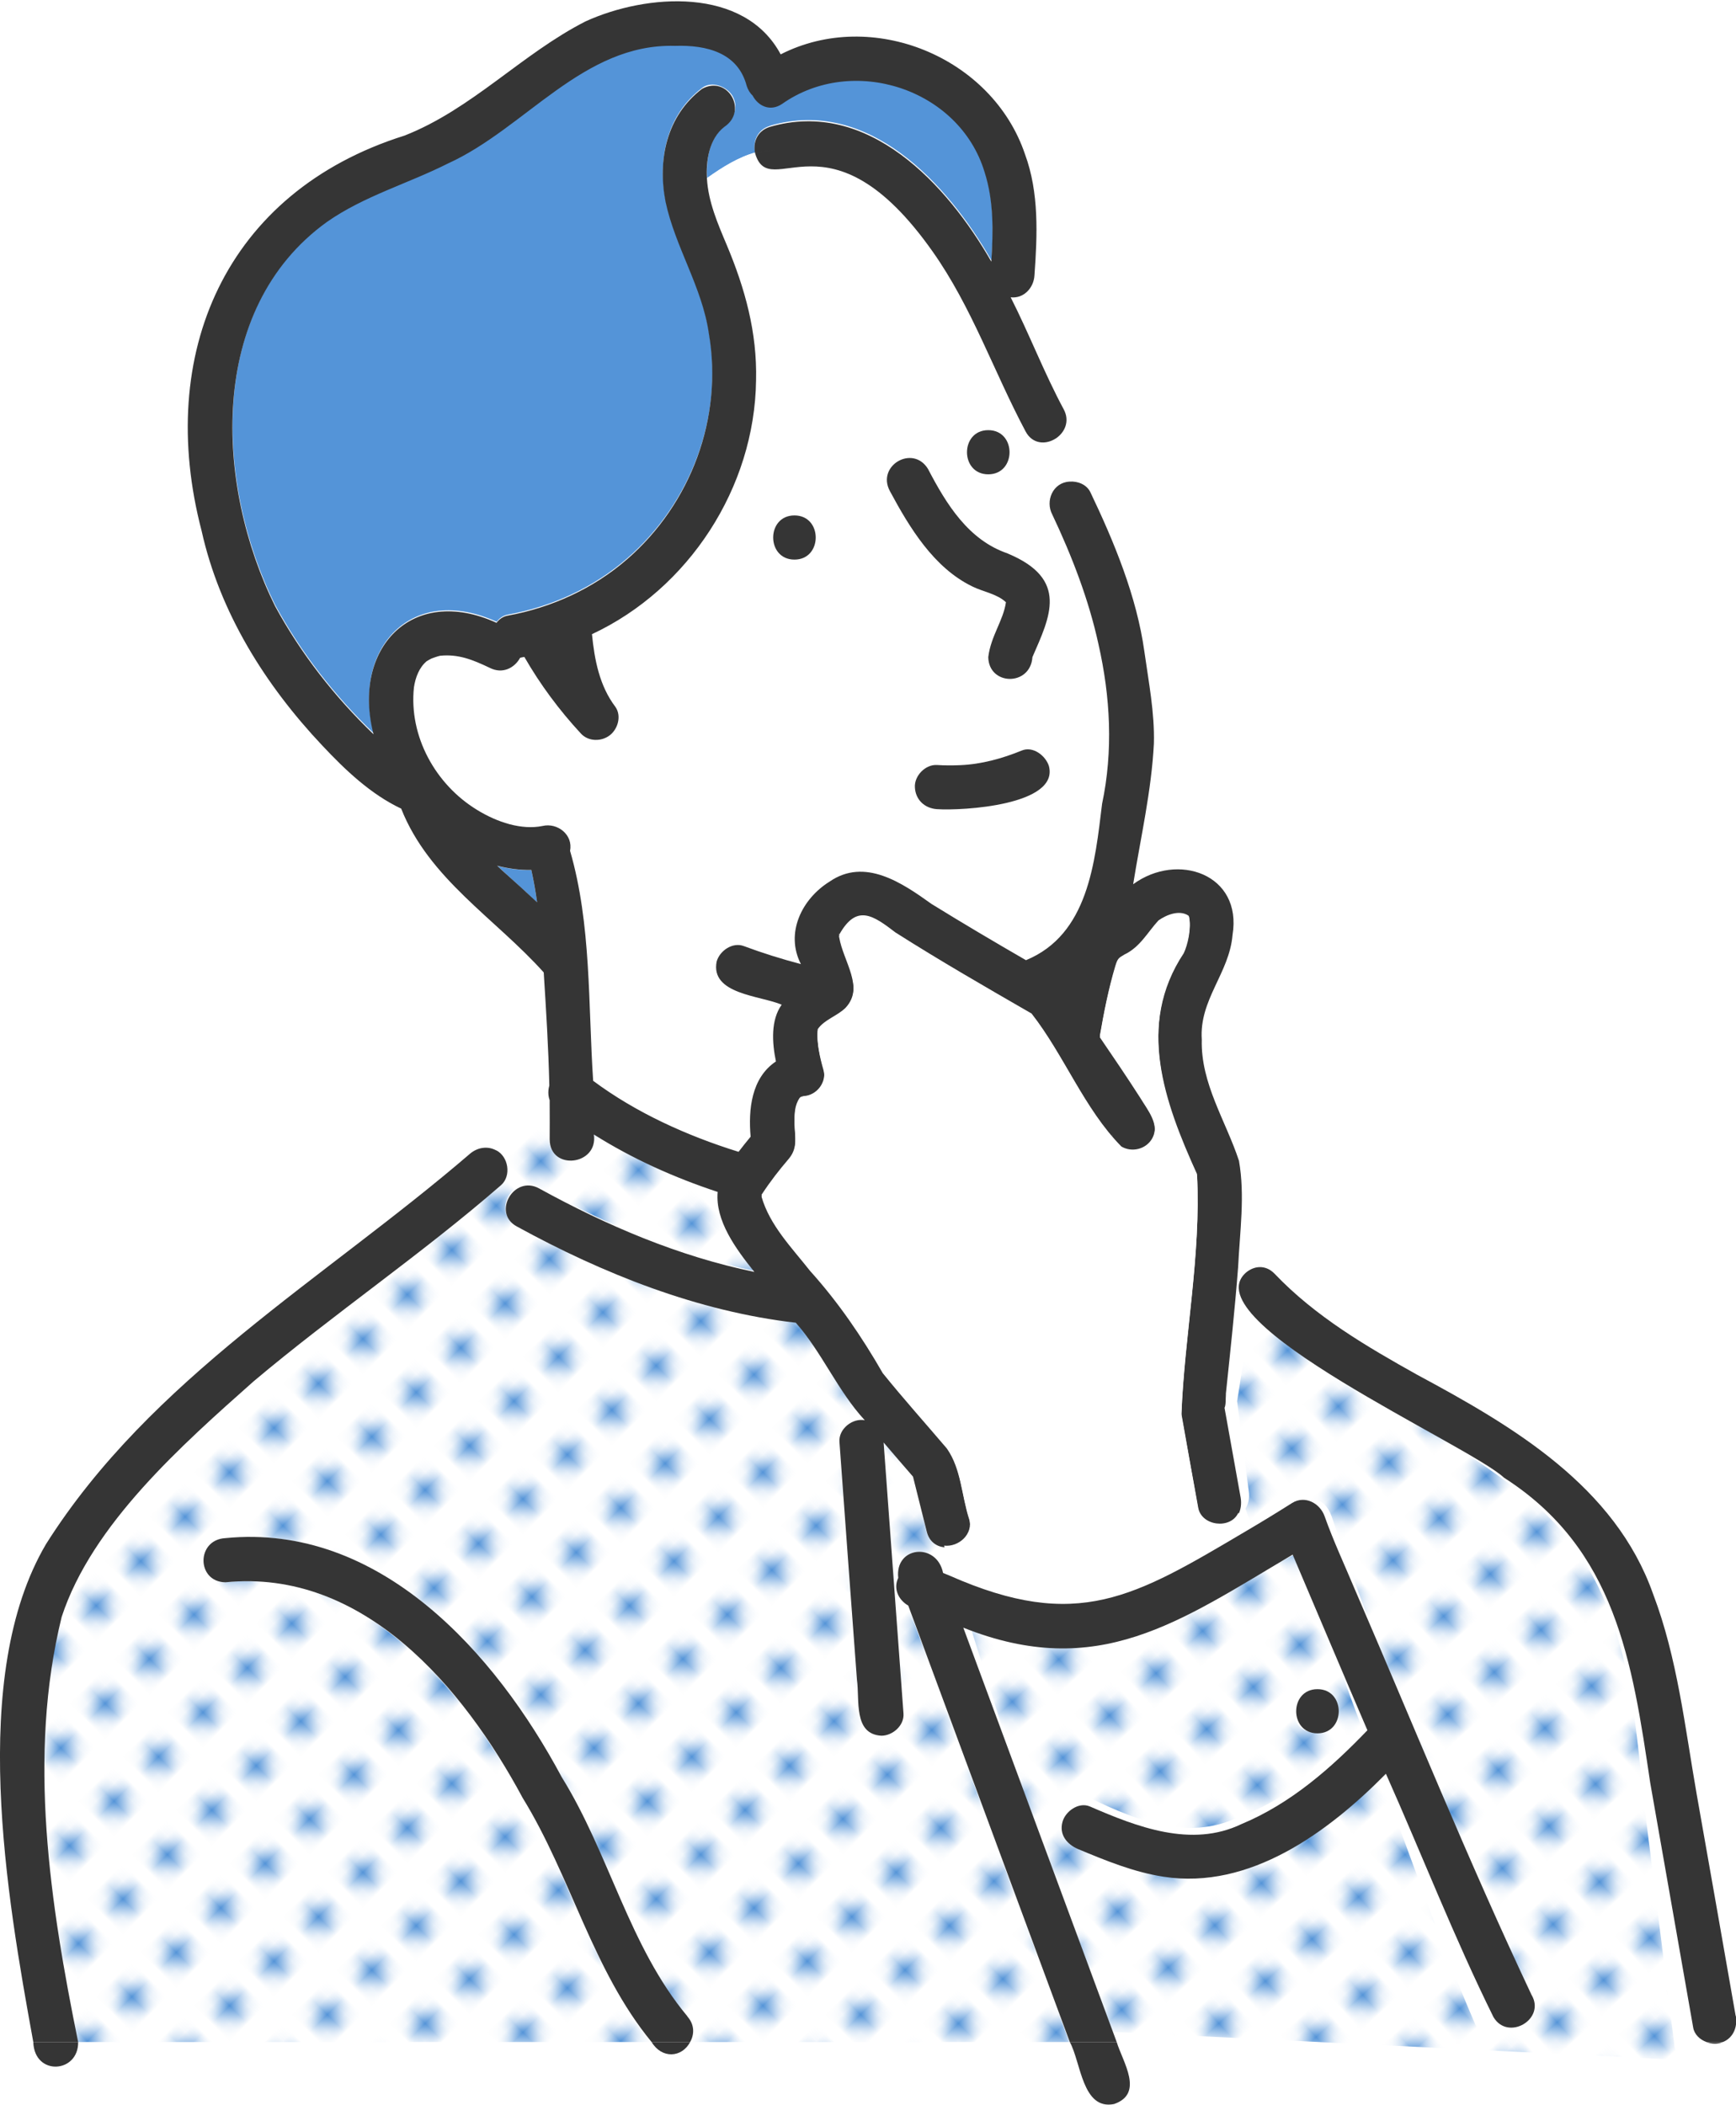 <?xml version="1.0" encoding="UTF-8"?>
<svg id="_レイヤー_2" data-name="レイヤー 2" xmlns="http://www.w3.org/2000/svg" xmlns:xlink="http://www.w3.org/1999/xlink" viewBox="0 0 102.2 123.89">
  <defs>
    <style>
      .cls-1 {
        fill: url(#_新規パターン_3-2);
      }

      .cls-1, .cls-2, .cls-3, .cls-4, .cls-5, .cls-6, .cls-7 {
        stroke-width: 0px;
      }

      .cls-2 {
        fill: #5494d8;
      }

      .cls-3 {
        fill: none;
      }

      .cls-4 {
        fill: url(#_新規パターン_3);
      }

      .cls-5 {
        fill: #f4da5c;
      }

      .cls-6 {
        fill: #fff;
      }

      .cls-7 {
        fill: #353535;
      }
    </style>
    <pattern id="_新規パターン_3" data-name="新規パターン 3" x="0" y="0" width="4.98" height="5.18" patternTransform="translate(2196.55 -5382.96) rotate(-45) scale(.74)" patternUnits="userSpaceOnUse" viewBox="0 0 4.98 5.18">
      <g>
        <rect class="cls-3" width="4.98" height="5.18"/>
        <rect class="cls-6" x="0" y="0" width="4.98" height="5.18"/>
        <circle class="cls-2" cx="2.49" cy="2.59" r="1.06"/>
      </g>
    </pattern>
    <pattern id="_新規パターン_3-2" data-name="新規パターン 3" patternTransform="translate(2169.91 -4996.04) rotate(-42.18) scale(.74)" xlink:href="#_新規パターン_3"/>
  </defs>
  <g id="VOICES">
    <g>
      <path class="cls-5" d="M79.71,93.45s.02.05.03.08c0-.02-.02-.04-.03-.08Z"/>
      <path class="cls-4" d="M52.81,93.05c.02-.05.04-.11.06-.16-.21-1.87,2.27-2.11,2.64-.29.13.05.26.11.39.16l-.34-1.75c-.46-.05-.88-.33-1.03-.92-.27-1.08-.54-2.16-.81-3.24-.58-.67-1.15-1.34-1.73-2.01.39,5.32.78,10.64,1.17,15.96.05.7-.64,1.3-1.3,1.3-1.68-.08-1.27-2.13-1.44-3.29-.34-4.67-.68-9.33-1.03-14-.05-.77.77-1.42,1.49-1.28-1.59-1.72-2.52-4.01-4.06-5.74-5.75-.66-11.34-2.89-16.43-5.67-1.47-.8-.16-3.04,1.31-2.24,3.98,2.19,8.21,4,12.68,4.92-1.1-1.37-2.31-3.03-2.16-4.71-2.55-.84-5.02-1.95-7.29-3.38.28,1.83-2.59,2.16-2.6.29.01-.68,0-1.37,0-2.05l-3.16,2.76c.72.36.92,1.5.29,2.05-4.68,4.07-9.83,7.56-14.57,11.55-4.2,3.73-9.52,8.41-11.3,13.87-2.02,8.2-.68,16.89.97,25.02h33.77c-3.48-4.24-4.74-9.74-7.59-14.37-3.49-6.49-9.38-13.51-17.51-12.69-1.69-.02-1.72-2.5,0-2.6,9.08-.89,15.9,6.75,19.81,14.07,2.81,4.51,3.96,9.96,7.4,14.08.43.49.41,1.06.17,1.51h22.34c-3.17-8.56-6.34-17.13-9.51-25.69-.51-.3-.83-.82-.65-1.47Z"/>
      <path class="cls-2" d="M45.33,7.4c5.77-1.69,10.45,3.4,13.04,7.93.11-1.77.15-3.58-.4-5.28-1.49-4.91-7.77-6.93-11.92-3.99-.72.48-1.41.11-1.73-.49-.15-.14-.28-.33-.35-.57-.51-1.96-2.38-2.42-4.22-2.36-5.4-.15-8.78,4.83-13.36,6.92-2.36,1.19-4.96,1.93-7.14,3.45-7.09,5.11-6.56,15.51-3.05,22.6,1.52,2.8,3.5,5.35,5.8,7.55-1.3-5.03,2.25-8.84,7.24-6.56.16-.21.38-.37.65-.42,2.6-.47,5.05-1.59,7.05-3.33,3.75-3.26,5.65-8.35,4.8-13.28-.4-2.73-1.98-5.08-2.55-7.76-.48-2.48.06-5.06,2.15-6.64.56-.43,1.45-.08,1.78.47.38.66.09,1.35-.47,1.78-.89.69-1.09,2.01-1.02,3.06.91-.65,1.84-1.22,2.83-1.5-.15-.62.09-1.33.86-1.57Z"/>
      <path class="cls-6" d="M60.38,25.33c-2.93-5.36-6.43-17.16-14.36-15.42-.82.25-1.4-.29-1.55-.94-.99.28-1.92.85-2.83,1.5.08,1.35.65,2.65,1.16,3.88,1.08,2.58,1.8,5.16,1.73,7.98-.08,6.31-3.94,12.27-9.66,14.94.15,1.51.44,3.04,1.38,4.28.37.54.14,1.31-.33,1.67-.49.38-1.27.37-1.7-.1-1.27-1.37-2.39-2.89-3.33-4.51-.08.02-.17.04-.25.05-.32.58-1.03.98-1.79.59-1-.48-1.84-.82-2.92-.71-.11.02-.47.15-.5.16-.1.05-.19.11-.29.16-.45.38-.66.96-.75,1.53-.31,2.89,1.27,5.73,3.71,7.22,1.19.75,2.62,1.21,3.86.95.88-.22,1.8.52,1.62,1.46,1.26,4.33,1.07,9.05,1.36,13.54,2.54,1.9,5.54,3.24,8.56,4.18.23-.3.47-.59.71-.89-.14-1.6.04-3.46,1.49-4.43-.23-1.1-.32-2.44.34-3.34-1.26-.54-4.2-.61-3.83-2.54.17-.63.94-1.15,1.6-.91,1.1.41,2.22.76,3.36,1.06-.94-1.83.05-3.84,1.68-4.85,2.08-1.44,4.28.07,6.01,1.31,1.83,1.14,3.69,2.23,5.56,3.31,3.67-1.51,4.06-5.75,4.48-9.2.66-3.11.5-6.29-.21-9.39-.57-2.63-1.56-5.22-2.72-7.64-.43-.8.04-1.89,1.01-1.94l-.8-2.6c-.57.38-1.38.38-1.79-.4ZM46.77,32.94c-1.67,0-1.67-2.6,0-2.6s1.67,2.6,0,2.6ZM58.18,25.32c1.67,0,1.67,2.6,0,2.6s-1.67-2.6,0-2.6ZM61.61,46.08c-.19.32-.45.46-.78.6-1.78.74-3.76,1.06-5.68.94-.73-.05-1.27-.56-1.3-1.3.09-1.84,2.19-1.11,3.4-1.35.99-.14,1.97-.42,2.89-.8,1.06-.39,2.06,1,1.47,1.91ZM61.81,35.78c-.09,1.01-.64,1.85-.96,2.79-.02.06-.09.41-.05.11-.11,1.73-2.57,1.69-2.6,0,.14-1.24.88-2.16,1.04-3.22h0s0-.02,0-.02c-.53-.49-1.34-.61-1.98-.93-2.27-1.1-3.7-3.47-4.85-5.61-.81-1.5,1.35-2.76,2.24-1.31.57,1.06,1.19,2.17,1.94,3.05,1.45,2.16,5.49,1.92,5.24,5.13Z"/>
      <path class="cls-1" d="M98.57,120.36c-.61-4.84-1.21-9.68-1.82-14.51-.7-7.18-1.35-13.83-7.71-18.36-4.86-3.74-10.74-6.18-14.82-10.9-.57-.67-.31-1.46.23-1.89l-.42-.38c-.35,2.72-.77,5.47-1.2,8.16.23,1.78.46,3.55.69,5.33.05.36-.02.71-.2,1l.41,1.09c1.47-.55,3.78-2.99,4.66-.65,1.22,3.66,2.65,7.25,3.95,10.87,2.27,5.95,4.35,12,6.82,17.86.78,1.48-1.52,2.67-2.3,1.2-2.08-4.78-3.73-9.75-5.62-14.62-3.55,3.26-8.34,6.45-13.37,5.41-1.74-.35-3.36-1.11-4.96-1.88-.64-.3-1.07-.9-.83-1.64.2-.61,1.01-1.13,1.64-.83,2.73,1.34,5.86,2.75,8.88,1.48,2.94-1.06,5.43-3.03,7.67-5.15-1.31-3.51-2.59-7.03-3.89-10.54-6.88,3.62-11.78,6.88-19.57,3.34,2.61,8.27,5.21,16.54,7.82,24.81l34.67,1.71c-.37-.16-.68-.48-.74-.89ZM77.46,99.38c1.67.08,1.54,2.68-.13,2.59-1.67-.08-1.54-2.68.13-2.59Z"/>
      <path class="cls-2" d="M29.27,50.96c.78.73,1.58,1.43,2.35,2.16-.09-.64-.2-1.28-.34-1.9-.68,0-1.36-.08-2.01-.25Z"/>
      <path class="cls-5" d="M24.39,40.38s0,.01,0,.02c0-.05.02-.15,0-.02Z"/>
      <path class="cls-7" d="M59.33,32.58c-2.31-.78-3.61-2.89-4.7-4.98-.89-1.45-3.05-.19-2.24,1.31,1.15,2.14,2.58,4.51,4.85,5.61.64.32,1.45.43,1.98.93,0,0,0,0,0,0h0c-.15,1.07-.89,1.99-1.04,3.23.03,1.69,2.48,1.73,2.6,0,1.03-2.37,2.17-4.59-1.46-6.1Z"/>
      <path class="cls-7" d="M46.77,32.94c1.67,0,1.67-2.6,0-2.6s-1.67,2.6,0,2.6Z"/>
      <path class="cls-7" d="M58.18,25.32c-1.67,0-1.67,2.6,0,2.6s1.67-2.6,0-2.6Z"/>
      <path class="cls-7" d="M1.96,120.2c.06,2.02,2.67,1.84,2.64,0H1.96Z"/>
      <path class="cls-7" d="M29.2,67.71l-3.19,2.79,3.19-2.79c-.5-.27-1.1-.17-1.54.21-8.56,7.36-18.78,13.21-24.95,22.97-4.58,7.77-2.31,20.75-.75,29.31h2.64c-1.65-8.13-2.99-16.82-.97-25.02,1.78-5.45,7.1-10.14,11.3-13.87,4.74-3.99,9.89-7.48,14.57-11.55.62-.55.43-1.69-.29-2.05Z"/>
      <path class="cls-7" d="M72.17,82.02c.26-2.48.53-4.96.72-7.45l-.6-.48.6.48c.1-2.06.41-4.2.05-6.24-.77-2.35-2.26-4.55-2.19-7.13-.16-2.36,1.62-3.91,1.81-6.16.59-3.6-3.25-4.9-5.85-2.99.44-2.74,1.08-5.51,1.22-8.28.05-1.82-.31-3.63-.56-5.42-.45-3.24-1.78-6.45-3.18-9.38-.22-.45-.74-.66-1.23-.62l1.75,5.68-1.75-5.68c-.97.05-1.44,1.13-1.01,1.94,1.15,2.43,2.15,5.01,2.72,7.64.7,3.09.87,6.27.21,9.39-.42,3.44-.81,7.69-4.48,9.2-1.87-1.08-3.73-2.18-5.56-3.31-1.73-1.24-3.93-2.75-6.01-1.31-1.62,1.01-2.62,3.02-1.68,4.85-1.14-.3-2.26-.65-3.36-1.06-.66-.25-1.42.27-1.6.91-.38,1.93,2.57,2,3.83,2.54-.65.9-.57,2.23-.34,3.34-1.45.97-1.63,2.83-1.49,4.43-.24.29-.48.59-.71.89-3.02-.94-6.02-2.29-8.56-4.18-.3-4.49-.1-9.21-1.36-13.54.19-.94-.74-1.67-1.62-1.46-1.23.25-2.66-.21-3.86-.95-2.44-1.49-4.02-4.33-3.71-7.22.09-.57.3-1.15.75-1.53.1-.06.19-.11.29-.16.04-.02.39-.14.5-.16,1.07-.11,1.91.23,2.92.71.76.39,1.47,0,1.79-.59.08-.02.17-.04.25-.05.93,1.62,2.06,3.14,3.33,4.51.44.48,1.21.48,1.7.1.48-.37.7-1.14.33-1.67-.94-1.24-1.23-2.77-1.38-4.28,5.71-2.67,9.58-8.64,9.66-14.94.07-2.82-.65-5.41-1.73-7.98-.52-1.23-1.08-2.53-1.16-3.88-.33.24-.66.48-.99.73.33-.25.66-.49.99-.73-.07-1.05.13-2.37,1.02-3.06,1.43-.96.18-3.07-1.31-2.24-2.08,1.58-2.63,4.16-2.15,6.64.57,2.68,2.16,5.03,2.55,7.76.85,4.93-1.05,10.02-4.8,13.28-2,1.74-4.46,2.86-7.05,3.33-.27.05-.49.21-.65.42-5-2.28-8.54,1.54-7.24,6.56-2.3-2.21-4.28-4.75-5.8-7.55-3.51-7.09-4.04-17.49,3.05-22.6,2.18-1.53,4.78-2.26,7.14-3.45,4.57-2.08,7.95-7.07,13.36-6.92,1.84-.06,3.71.39,4.22,2.36.08.24.2.43.35.57.31.59,1.01.97,1.73.49,4.15-2.93,10.43-.91,11.92,4,.55,1.71.51,3.51.4,5.28-2.59-4.53-7.26-9.62-13.04-7.93-.77.24-1.01.95-.86,1.57.91-.26,1.88-.27,2.93.15-1.05-.42-2.01-.41-2.93-.15.88,2.95,4.36-2.86,10.44,5.76,2.32,3.28,3.6,7.07,5.48,10.6.41.77,1.22.78,1.79.4l-.76-2.46.76,2.46c.51-.34.83-1.01.45-1.71-1.15-2.14-2.02-4.42-3.12-6.59.77.09,1.36-.56,1.4-1.29.17-2.37.28-4.87-.56-7.14-1.94-5.73-9.01-8.61-14.38-5.87-2.14-4-7.9-3.58-11.49-1.94-3.75,1.91-6.68,5.16-10.65,6.72-10.57,3.32-14.67,12.87-11.95,23.27,1.07,4.81,3.75,9.08,7.1,12.63,1.34,1.43,2.85,2.87,4.65,3.72,1.63,4.13,5.54,6.46,8.39,9.64.14,2.21.28,4.44.33,6.66-.08.28-.08.59.02.86,0,.09,0,.18,0,.26l1.36-1.19-1.36,1.19c0,.69.01,1.37,0,2.05.01,1.87,2.88,1.53,2.6-.29,2.27,1.43,4.74,2.54,7.29,3.38-.15,1.69,1.06,3.34,2.16,4.71-4.46-.92-8.7-2.73-12.68-4.92-1.47-.8-2.78,1.44-1.31,2.24,5.09,2.79,10.67,5.01,16.43,5.67,1.54,1.74,2.47,4.02,4.06,5.74-.72-.14-1.55.51-1.49,1.28.34,4.67.68,9.33,1.03,14,.17,1.16-.23,3.2,1.44,3.29.66,0,1.35-.6,1.3-1.3-.39-5.32-.78-10.64-1.17-15.96.57.67,1.15,1.34,1.73,2.01.27,1.08.54,2.16.81,3.24.15.59.57.87,1.03.92l-.64-3.28.64,3.28c.84.1,1.74-.65,1.48-1.61-.46-1.39-.47-2.99-1.33-4.21-1.26-1.48-2.55-2.92-3.77-4.43-1.23-2.14-2.62-4.18-4.28-6.02-1.06-1.35-2.38-2.68-2.86-4.38.56-.85,1.02-1.43,1.63-2.15.52-.64.34-1.31.32-2.07,0-.55-.01-1.04.3-1.49.02-.01.08-.07.1-.08,0,0,.01,0,.02,0,0,.02-.1.11.03,0,.02,0,.05-.01.07-.02.8-.05,1.41-.85,1.18-1.63-.22-.77-.4-1.6-.34-2.31.39-.58,1.17-.78,1.65-1.27,1.14-1.24-.16-2.85-.38-4.22,0,0,0,.02-.01.02,0,0,0-.02.01-.03,0-.01,0-.02-.01-.03,0,0,0-.01,0-.02,0-.02-.01-.04-.02-.06,0,0,.02.01.03.04,1.03-1.82,1.98-1.13,3.31-.12,2.62,1.67,5.32,3.22,8.01,4.77,1.93,2.46,3.1,5.6,5.29,7.83.62.36,1.44.16,1.8-.46.51-.9-.25-1.77-.7-2.52-.77-1.2-1.57-2.38-2.37-3.55.23-1.38.5-2.76.91-4.1.14-.45.2-.47.53-.67.93-.45,1.37-1.33,2.01-2.01.48-.33,1.24-.63,1.77-.28,0,0,0,0,0,.01,0,0,0,0,0-.01,0,0,0,0,0,0,.01.02.03.07.04.09.12.61-.09,1.54-.32,2.02-2.82,4.25-1.14,8.88.78,13.1.24,4.72-.74,9.42-.92,14.11.33,1.84.67,3.68.99,5.53.21,1.07,1.89,1.28,2.35.32l-1.43-3.28,1.43,3.28c.16-.29.21-.65.15-1.01-.32-1.76-.63-3.53-.95-5.29.09-.18.06-.56.08-.76ZM24.39,40.38c.02-.13,0-.03,0,.02,0,0,0-.01,0-.02ZM29.71,51.37c-.15-.13-.29-.27-.44-.41.66.17,1.33.26,2.01.25.14.63.25,1.26.34,1.9-.63-.59-1.27-1.17-1.92-1.75ZM65.46,66.8s0,0,0,0c.02.04.03.08.05.1-.03-.03-.04-.08-.06-.11,0,0,0,0,0,0Z"/>
      <path class="cls-7" d="M65.46,66.8s.03.08.05.1c-.02-.02-.04-.06-.05-.1Z"/>
      <path class="cls-7" d="M60.15,44.18c-1.15.47-2.38.81-3.63.86-.45.02-.91.02-1.36-.01-.68-.04-1.33.63-1.3,1.3.03.74.57,1.25,1.3,1.3,1.5.1,7.2-.23,6.59-2.54-.19-.6-.93-1.19-1.6-.91Z"/>
      <path class="cls-6" d="M72.89,89.07c-.46.96-2.15.76-2.35-.32-.33-1.84-.67-3.68-.99-5.53.18-4.69,1.16-9.39.92-14.11-1.92-4.23-3.6-8.85-.78-13.1.22-.48.43-1.41.32-2.02-.01-.02-.03-.07-.04-.09,0,0,0,0,0,0,0,0,0,0,0,.01,0,0,0,0,0-.01-.53-.36-1.29-.06-1.77.28-.63.68-1.08,1.57-2.01,2.01-.33.2-.39.21-.53.67-.4,1.34-.67,2.72-.91,4.1.8,1.18,1.6,2.35,2.37,3.55.45.74,1.21,1.62.7,2.52-.36.62-1.19.82-1.8.46-2.19-2.22-3.36-5.36-5.29-7.83-2.69-1.55-5.38-3.1-8.01-4.77-1.32-1.01-2.29-1.7-3.31.12,0,.02,0,.05,0,.08.22,1.36,1.52,2.98.38,4.22-.48.49-1.26.7-1.65,1.27-.07.71.11,1.54.34,2.31.22.79-.38,1.59-1.18,1.63-.02,0-.04.01-.07.02-.12.12-.03.03-.03,0,0,0-.01,0-.02,0-.02.02-.09.07-.1.08-.31.45-.31.94-.3,1.49.02.76.2,1.43-.32,2.07-.61.72-1.07,1.3-1.63,2.15.47,1.7,1.79,3.02,2.86,4.38,1.65,1.85,3.04,3.88,4.27,6.02,1.21,1.51,2.51,2.96,3.77,4.43.86,1.22.87,2.82,1.33,4.21.26.95-.64,1.71-1.48,1.61l.34,1.75c7.54,3.33,10.89,1.26,17.44-2.62l-.46-1.07Z"/>
      <path class="cls-6" d="M65.46,66.79s.03.08.06.11c-.03-.03-.04-.08-.06-.11Z"/>
      <path class="cls-6" d="M49.39,55.03s0,.01,0,.02c0,.01,0,.02.01.03,0-.01,0-.03,0-.05Z"/>
      <path class="cls-6" d="M49.38,55.11s0-.01.01-.02c0,0,0,0,0,0,0,.01,0,.02-.01.03Z"/>
      <path class="cls-6" d="M49.37,54.97s.02.04.02.06c0,0,0-.01.01-.02,0-.03-.02-.05-.03-.04Z"/>
      <path class="cls-7" d="M49.4,55.01s0,.01-.01.02c0,.02,0,.03,0,.05,0,0,0,0,0,0,.01-.03.01-.05,0-.08Z"/>
      <path class="cls-7" d="M102.18,118.66c-.76-4.34-1.52-8.68-2.29-13.02-.69-3.93-1.14-8.06-2.57-11.81-2.24-6.35-8.24-9.87-13.86-12.89-3.01-1.68-6.02-3.44-8.42-5.96-.55-.57-1.24-.46-1.7-.06l2.54,2.05-2.54-2.05c-3.2,2.89,13.17,10.15,15.2,12.06,6.58,4.21,7.55,10.83,8.61,17.96.84,4.8,1.69,9.6,2.53,14.41.07.41.4.71.78.85h.97c.62-.25.87-.9.76-1.54Z"/>
      <path class="cls-7" d="M100.45,120.2c.32.12.67.14.97,0h-.97Z"/>
      <path class="cls-7" d="M65.74,120.2h-2.76c.66,1.19.73,4.03,2.61,3.65,1.78-.62.51-2.47.15-3.65Z"/>
      <path class="cls-7" d="M90.16,117.42c-3.72-7.88-6.99-15.98-10.45-23.98.02.04.02.06.03.07-.59-1.41-1.25-2.82-1.76-4.26-.27-.76-1.15-1.25-1.91-.78-.9.57-1.8,1.12-2.72,1.66l.86,1.99-.86-1.99c-6.56,3.88-9.92,5.94-17.44,2.62l.68,3.5-.68-3.5c-.13-.05-.26-.11-.39-.16-.37-1.82-2.85-1.58-2.64.29-.31.65.03,1.31.59,1.63,3.17,8.56,6.34,17.13,9.51,25.69h2.76c-3.01-8.13-6.02-16.26-9.03-24.39,7.93,3.16,12.73-.36,19.39-4.3,1.47,3.45,2.92,6.9,4.4,10.34-2.13,2.22-4.52,4.32-7.41,5.52-2.95,1.42-6.15.17-8.94-1.04-.65-.27-1.43.29-1.6.91-.21.75.26,1.32.91,1.6,1.63.68,3.28,1.36,5.04,1.63,5.08.79,9.7-2.63,13.09-6.06,2.12,4.76,4.02,9.65,6.33,14.32.85,1.44,3.1.13,2.24-1.31Z"/>
      <path class="cls-7" d="M40.47,118.69c-3.44-4.12-4.59-9.56-7.4-14.08-3.91-7.32-10.73-14.97-19.81-14.07-1.71.1-1.7,2.56,0,2.6,8.13-.82,14.02,6.19,17.51,12.69,2.85,4.63,4.11,10.14,7.59,14.37h2.27c.25-.45.27-1.02-.17-1.51Z"/>
      <path class="cls-7" d="M38.36,120.2c.6,1,1.78.93,2.27,0h-2.27Z"/>
      <path class="cls-7" d="M77.56,99.43c-1.67,0-1.67,2.6,0,2.6s1.67-2.6,0-2.6Z"/>
    </g>
  </g>
</svg>